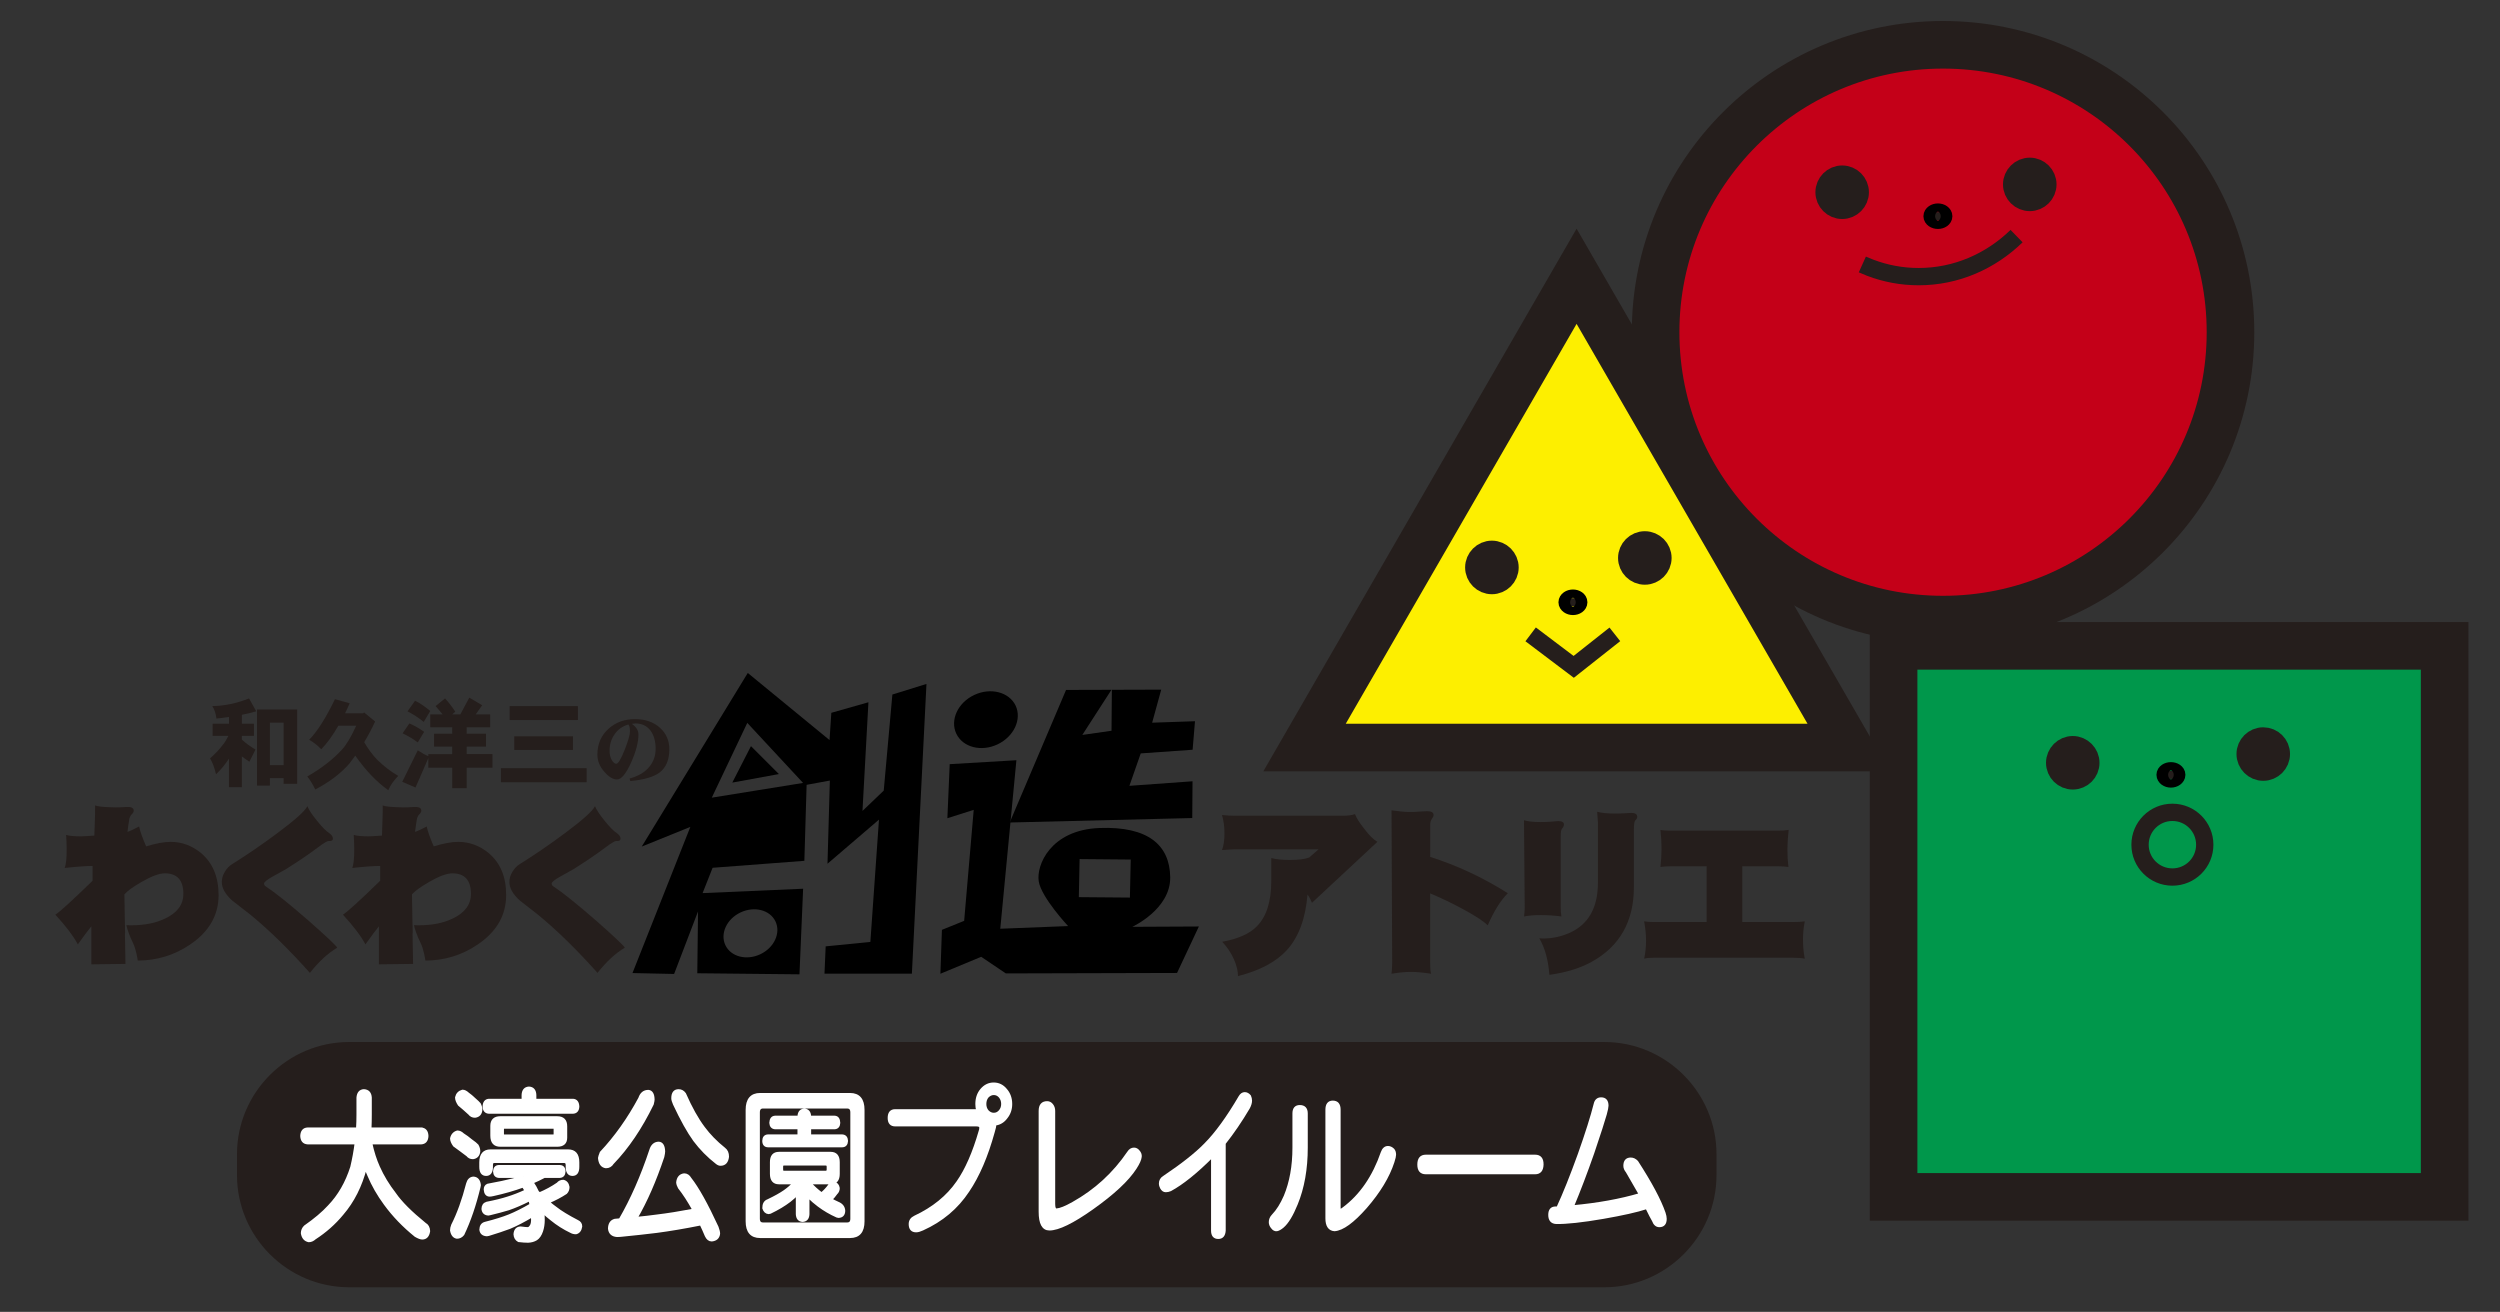 <?xml version="1.0" encoding="utf-8"?>
<!-- Generator: Adobe Illustrator 15.1.0, SVG Export Plug-In . SVG Version: 6.00 Build 0)  -->
<!DOCTYPE svg PUBLIC "-//W3C//DTD SVG 1.1//EN" "http://www.w3.org/Graphics/SVG/1.1/DTD/svg11.dtd">
<svg version="1.1" id="レイヤー_1" xmlns="http://www.w3.org/2000/svg" xmlns:xlink="http://www.w3.org/1999/xlink" x="0px"
	 y="0px" width="242.391px" height="127.197px" viewBox="0 0 242.391 127.197" enable-background="new 0 0 242.391 127.197"
	 xml:space="preserve">
<rect x="0" y="0" width="242.391" height="127.197" fill="#333333" stroke="none"/>
<g>
	<polygon points="71,75.877 72.81,72.344 75.517,75.051 	"/>
	<path d="M86.522,67.338l-0.838,9.316l-2.061,1.971L84.2,68.089l-3.597,1.021l-0.173,2.646l-7.928-6.508L62.221,82.081l4.712-1.909
		l-5.61,14.172l4.036,0.088l2.319-6.063l-0.071,5.995l9.906,0.103l0.355-8.299l-9.747,0.425l0.971-2.456l8.896-0.675l0.218-7.368
		l2.253-0.415l-0.229,8.065l4.992-4.276l-0.835,11.858l-4.333,0.43l-0.115,2.646l8.474,0.004l1.414-28.093L86.522,67.338z
		 M71.801,88.467c1.341-0.636,2.858-0.245,3.389,0.877c0.529,1.118-0.128,2.54-1.471,3.175c-1.341,0.636-2.858,0.243-3.388-0.877
		C69.801,90.523,70.459,89.099,71.801,88.467z M69.012,77.338l3.442-7.25l5.409,5.823L69.012,77.338z"/>
	<path d="M98.469,68.409c-0.633-1.313-2.423-1.776-4.007-1.029c-1.594,0.745-2.368,2.432-1.743,3.753
		c0.627,1.325,2.421,1.789,4.005,1.035C98.309,71.415,99.091,69.735,98.469,68.409z"/>
	<path d="M109.781,89.861c0,0,3.723-1.704,3.679-4.814c-0.046-3.118-2.146-4.945-6.87-4.767c-4.734,0.186-6.136,3.618-5.877,5.18
		c0.253,1.559,2.845,4.329,2.845,4.329l-6.576,0.258l1.564-16.338L92.08,74.09l-0.226,5.242l2.553-0.812l-0.926,10.762l-2.156,0.872
		l-0.147,4.257l3.955-1.643l2.39,1.612l16.598-0.045l2.117-4.506L109.781,89.861z M109.551,87.026l-4.951-0.042l0.075-3.69
		l4.958,0.045L109.551,87.026z"/>
	<polygon points="115.632,72.692 115.862,69.927 111.708,70.069 112.588,66.866 107.802,66.881 107.769,70.85 104.938,71.256 
		107.761,66.881 103.361,66.894 97.897,79.747 115.597,79.315 115.623,75.75 109.503,76.191 110.602,73.047 	"/>
	<path fill="#251E1C" d="M24.277,88.686c-0.592-0.449-1.167-0.92-1.764-1.374c-0.677-0.614-1.008-1.206-1.008-1.795
		c0-0.334,0.088-0.666,0.298-0.999c0.186-0.313,0.415-0.558,0.694-0.729c1.428-0.895,2.911-1.902,4.408-3.022
		c1.726-1.285,2.688-2.149,2.896-2.606c0.137,0.347,0.451,0.832,0.943,1.425c0.488,0.608,0.888,1.011,1.166,1.182
		c0.25,0.184,0.367,0.345,0.367,0.53c0,0.189-0.14,0.276-0.416,0.239c-0.124,0-0.456,0.189-0.996,0.595
		c-0.955,0.723-2.018,1.431-3.173,2.157c-0.401,0.216-0.784,0.439-1.168,0.648c-0.627,0.343-0.922,0.591-0.922,0.729
		c0,0.109,0.05,0.208,0.173,0.282c0.875,0.57,2.25,1.672,4.132,3.308c1.777,1.567,2.7,2.441,2.788,2.629
		c-0.889,0.523-1.777,1.342-2.649,2.441C28.042,92.083,26.124,90.201,24.277,88.686z"/>
	<path fill="#251E1C" d="M52.16,88.686c-0.59-0.449-1.167-0.92-1.759-1.374c-0.681-0.614-1.01-1.206-1.01-1.795
		c0-0.334,0.086-0.666,0.298-0.999c0.188-0.313,0.415-0.558,0.696-0.729c1.425-0.895,2.91-1.902,4.406-3.022
		c1.728-1.285,2.684-2.149,2.896-2.606c0.139,0.347,0.454,0.832,0.941,1.425c0.49,0.608,0.888,1.011,1.17,1.182
		c0.242,0.184,0.364,0.345,0.364,0.53c0,0.189-0.138,0.276-0.417,0.239c-0.121,0-0.457,0.189-0.996,0.595
		c-0.956,0.723-2.02,1.431-3.17,2.157c-0.4,0.216-0.785,0.439-1.168,0.648c-0.631,0.343-0.924,0.591-0.924,0.729
		c0,0.109,0.053,0.208,0.177,0.282c0.869,0.57,2.247,1.672,4.126,3.308c1.781,1.567,2.701,2.441,2.79,2.629
		c-0.889,0.523-1.777,1.342-2.649,2.441C55.926,92.083,54.008,90.201,52.16,88.686z"/>
	<path fill="#251E1C" d="M124.775,92.115c-1.049,1.148-2.637,1.99-4.745,2.524c0-0.487-0.125-1.025-0.396-1.638
		c-0.302-0.667-0.685-1.217-1.136-1.69c1.533-0.28,2.646-0.766,3.363-1.501c0.92-0.922,1.397-2.389,1.397-4.385v-2.234
		c0.483,0.135,1.102,0.186,1.795,0.186c0.799,0,1.431-0.064,1.884-0.238l0.904-0.789h-8.127c-0.28,0-0.696,0.04-1.235,0.068
		c0.156-0.401,0.241-0.937,0.241-1.605c0-0.673-0.083-1.27-0.241-1.793c0.52,0.057,0.923,0.07,1.183,0.07h10.564
		c0.455,0,0.837-0.05,1.15-0.157c0.153,0.403,0.451,0.87,0.903,1.431c0.475,0.628,0.89,1.045,1.271,1.255l-6.346,5.912
		c-0.121-0.298-0.258-0.56-0.433-0.806C126.584,89.045,125.923,90.846,124.775,92.115z"/>
	<path fill="#251E1C" d="M141.994,88.227c-1.157-0.631-2.27-1.168-3.331-1.605V93.4c0,0.415,0.02,0.766,0.089,1.01
		c-0.767-0.117-1.417-0.178-1.938-0.178c-0.557,0-1.179,0.059-1.897,0.178c0.038-0.307,0.064-0.675,0.064-1.08l-0.064-14.764
		c0.746,0.103,1.31,0.159,1.689,0.159c0.35,0,0.7,0,1.045-0.038c0.355-0.019,0.582-0.039,0.718-0.039
		c0.417,0,0.625,0.129,0.625,0.369c0,0.125-0.07,0.243-0.171,0.387c-0.107,0.139-0.155,0.33-0.155,0.574v3.106
		c2.577,0.815,5.09,1.983,7.527,3.519c-0.7,0.693-1.343,1.723-1.953,3.121C143.895,89.353,143.141,88.856,141.994,88.227z"/>
	<path fill="#251E1C" d="M149.244,90.977c0.979,0.07,1.953-0.104,2.907-0.516c1.854-0.824,2.777-2.439,2.777-4.875v-5.864
		l-0.073-1.016c0.453,0.123,1.026,0.172,1.69,0.172c0.284,0,0.633,0,1.012-0.028c0.385-0.021,0.594-0.034,0.647-0.034
		c0.344,0,0.537,0.135,0.537,0.398c0,0.099-0.063,0.21-0.191,0.33c-0.082,0.091-0.135,0.381-0.135,0.911v5.571
		c0,3.314-1.379,5.735-4.098,7.234c-1.149,0.628-2.511,1.041-4.095,1.257C150.114,93.053,149.78,91.885,149.244,90.977z
		 M147.831,88.042l-0.07-8.513c0.419,0.121,0.924,0.173,1.549,0.173c0.276,0,0.632,0,1.05-0.034
		c0.397-0.032,0.646-0.059,0.716-0.059c0.361,0,0.558,0.113,0.558,0.318c0,0.155-0.069,0.299-0.192,0.419
		c-0.087,0.109-0.12,0.367-0.12,0.78v6.877c0,0.309,0.018,0.588,0.071,0.853c-0.679-0.091-1.346-0.132-2.004-0.132
		c-0.632,0-1.173,0.041-1.622,0.132C147.796,88.592,147.831,88.312,147.831,88.042z"/>
	<path fill="#251E1C" d="M159.594,91.209c0-0.614-0.066-1.239-0.186-1.882c0.238,0.049,0.551,0.068,0.922,0.068h5.139v-5.404h-3.505
		c-0.366,0-0.695,0.032-0.974,0.066c0.141-1.171,0.141-2.367,0-3.592c0.278,0.055,0.587,0.07,0.94,0.07h10.474
		c0.368,0,0.697-0.018,1.021-0.07c-0.16,1.329-0.16,2.516-0.024,3.592c-0.279-0.034-0.611-0.066-0.995-0.066h-3.479v5.404h5.033
		c0.381,0,0.729-0.02,1.026-0.066c-0.127,0.627-0.174,1.219-0.174,1.789c0,0.58,0.047,1.188,0.174,1.831
		c-0.349-0.07-0.714-0.089-1.13-0.089h-13.543c-0.354,0-0.667,0.019-0.903,0.089C159.528,92.427,159.594,91.833,159.594,91.209z"/>
	<path fill="#251E1C" d="M26.168,74.184v-4.115h1.327v4.115H26.168z M24.148,67.717c-1.225,0.487-2.418,0.729-3.57,0.741
		c0.21,0.302,0.351,0.715,0.405,1.211c0.414-0.041,0.82-0.093,1.218-0.155v0.656h-1.587v1.179h1.528
		c-0.172,0.356-0.348,0.639-0.52,0.842c-0.353,0.478-0.771,0.915-1.258,1.336c0.235,0.387,0.431,0.9,0.582,1.543
		c0.492-0.468,0.903-0.978,1.254-1.515v2.768h1.25v-2.983c0.215,0.161,0.461,0.336,0.729,0.512l0.595-1.177
		c-0.528-0.316-0.972-0.639-1.325-0.969v-0.356h1.173V70.17h-1.17v-0.868c0.489-0.091,0.957-0.207,1.394-0.336L24.148,67.717z
		 M28.813,68.784H24.92v7.387h1.248v-0.729h1.327v0.551h1.318V68.784z"/>
	<path fill="#251E1C" d="M33.906,68.187c-0.152,0.337-0.3,0.669-0.452,0.968h1.753l0.092-0.079l1.073,0.878
		c-0.329,0.712-0.685,1.382-1.062,2.005c0.386,0.663,0.808,1.232,1.279,1.721c0.658,0.638,1.337,1.156,2.022,1.545
		c-0.48,0.507-0.797,0.967-0.96,1.39c-1.089-0.762-2.162-1.869-3.207-3.35c-0.191,0.266-0.377,0.521-0.566,0.765
		c-0.846,0.976-1.958,1.806-3.312,2.517c-0.237-0.494-0.492-0.915-0.775-1.259c1.385-0.796,2.514-1.673,3.379-2.625
		c0.426-0.466,0.873-1.217,1.365-2.299h-1.731c-0.556,0.967-1.114,1.723-1.657,2.282c-0.356-0.374-0.752-0.687-1.172-0.92
		c0.779-0.788,1.616-2.111,2.501-3.935L33.906,68.187z"/>
	<path fill="#251E1C" d="M41.718,68.933l-0.634,1.063c-0.479-0.397-1.005-0.728-1.571-1.029l0.732-1.029
		C40.728,68.179,41.218,68.52,41.718,68.933z M41.123,70.956l-0.62,1.027c-0.451-0.341-0.943-0.633-1.47-0.883l0.656-0.959
		C40.163,70.345,40.642,70.611,41.123,70.956z M41.527,73.312v-0.193h2.317v-0.728h-1.761v-1.253h1.761v-0.624h-2.128v-1.247h1.205
		c-0.217-0.268-0.445-0.529-0.687-0.808l0.916-0.741c0.28,0.298,0.617,0.717,0.993,1.281l-0.298,0.268h0.787l0.87-1.628l1.249,0.739
		l-0.628,0.885h1.402v1.251h-2.277v0.624h1.873v1.251h-1.873v0.726h2.502v1.323h-2.502v1.984h-1.401v-1.984h-2.317v-0.935
		l-1.244,2.854l-1.287-0.554l1.507-3.054C40.881,73,41.218,73.189,41.527,73.312z"/>
	<path fill="#251E1C" d="M56.032,68.462v1.35h-6.618v-1.35H56.032z M55.551,71.39v1.323h-5.693V71.39H55.551z M56.879,74.48v1.362
		h-8.313V74.48H56.879z"/>
	<path fill="#251E1C" d="M60.922,70.247c0.099,0.09,0.158,0.313,0.158,0.67c0,0.329-0.177,0.923-0.513,1.785
		c-0.359,0.9-0.632,1.35-0.816,1.35c-0.143,0-0.276-0.108-0.407-0.318c-0.159-0.245-0.242-0.554-0.242-0.929
		c0-0.618,0.165-1.158,0.497-1.627C59.927,70.714,60.37,70.397,60.922,70.247z M61.112,75.731c1.312-0.129,2.263-0.398,2.837-0.827
		c0.63-0.488,0.949-1.228,0.949-2.257c0-0.838-0.303-1.534-0.902-2.076c-0.625-0.566-1.43-0.849-2.44-0.849
		c-1.008,0-1.848,0.314-2.533,0.915c-0.736,0.654-1.103,1.496-1.103,2.53c0,0.608,0.23,1.17,0.694,1.684
		c0.417,0.483,0.825,0.724,1.214,0.724c0.417,0,0.88-0.562,1.38-1.683c0.463-1.05,0.694-1.941,0.694-2.669
		c0-0.403-0.215-0.747-0.641-1.039c0.191-0.032,0.304-0.043,0.353-0.043c0.603,0,1.084,0.226,1.439,0.671
		c0.34,0.451,0.516,1.052,0.516,1.785c0,0.646-0.19,1.217-0.574,1.702c-0.436,0.56-1.086,0.95-1.954,1.183L61.112,75.731z"/>
	<path fill="#251E1C" d="M19.486,82.704c-0.871-0.713-1.852-1.08-2.945-1.08c-0.664,0-1.465,0.159-2.371,0.438
		c-0.365-0.84-0.592-1.479-0.681-1.93c-0.594,0.31-0.975,0.487-1.131,0.518c0.066-0.555,0.141-0.989,0.189-1.312
		c0.069-0.189,0.14-0.312,0.209-0.362c0.138-0.136,0.209-0.261,0.209-0.377c0-0.284-0.261-0.391-0.767-0.354
		c-0.369,0.032-0.857,0.052-1.482,0.021c-0.732-0.021-1.238-0.072-1.498-0.175c0.017,0.246,0,1.215-0.07,2.925
		c-0.729,0.053-1.151,0.072-1.292,0.072c-0.641,0-1.13-0.036-1.445-0.139c0.038,0.502,0.052,0.991,0.052,1.461
		c0,0.852-0.067,1.43-0.19,1.744c1.29-0.139,2.181-0.193,2.701-0.193v1.435c-1.971,1.917-3.169,3.009-3.607,3.289
		c1.01,1.1,1.742,2.057,2.181,2.879c0.556-0.79,0.991-1.364,1.307-1.751v3.685l3.31-0.04l-0.053-2.978
		c0.006,0.01,0.01,0.022,0.017,0.034l-0.013-0.817c-0.001,0-0.004,0-0.005,0l-0.051-2.979c0.245-0.296,0.785-0.699,1.625-1.185
		c0.956-0.554,1.723-0.858,2.301-0.858c1.183,0,1.792,0.665,1.792,1.986c0,1.048-0.591,1.839-1.76,2.392
		c-0.941,0.457-2.039,0.658-3.276,0.658c-0.208,0.002-0.361,0-0.491-0.008c0.059,0.3,0.298,1.037,0.647,1.736
		c0.289,0.584,0.431,1.499,0.459,1.694c1.816-0.006,3.506-0.496,5.05-1.539c1.845-1.233,2.786-2.843,2.786-4.812
		C21.19,85.007,20.616,83.65,19.486,82.704z"/>
	<path fill="#251E1C" d="M47.37,82.704c-0.869-0.713-1.85-1.08-2.946-1.08c-0.661,0-1.462,0.159-2.37,0.438
		c-0.364-0.84-0.594-1.479-0.679-1.93c-0.591,0.31-0.977,0.487-1.136,0.518c0.071-0.555,0.143-0.989,0.195-1.312
		c0.069-0.189,0.138-0.312,0.206-0.362c0.142-0.136,0.211-0.261,0.211-0.377c0-0.284-0.263-0.391-0.771-0.354
		c-0.365,0.032-0.854,0.052-1.479,0.021c-0.731-0.021-1.239-0.072-1.5-0.175c0.022,0.246,0,1.215-0.066,2.925
		c-0.732,0.053-1.149,0.072-1.29,0.072c-0.645,0-1.134-0.036-1.448-0.139c0.035,0.502,0.048,0.991,0.048,1.461
		c0,0.852-0.065,1.43-0.187,1.744c1.292-0.139,2.177-0.193,2.703-0.193v1.435c-1.97,1.917-3.174,3.009-3.611,3.289
		c1.011,1.1,1.745,2.057,2.182,2.879c0.556-0.79,0.993-1.364,1.306-1.751v3.685l3.314-0.04l-0.055-2.978
		c0.007,0.012,0.012,0.026,0.02,0.04l-0.013-0.823c-0.002,0-0.005,0-0.008,0l-0.054-2.979c0.248-0.296,0.789-0.699,1.624-1.185
		c0.958-0.554,1.724-0.858,2.301-0.858c1.184,0,1.795,0.665,1.795,1.986c0,1.048-0.595,1.839-1.76,2.392
		c-0.942,0.457-2.038,0.658-3.277,0.658c-0.206,0.002-0.358,0-0.487-0.008c0.058,0.302,0.296,1.037,0.648,1.736
		c0.288,0.584,0.431,1.499,0.459,1.694c1.814-0.006,3.499-0.496,5.043-1.539c1.848-1.233,2.787-2.843,2.787-4.812
		C49.077,85.007,48.505,83.65,47.37,82.704z"/>
	<path fill="#C40018" stroke="#251E1C" stroke-width="4.615" d="M188.388,4.343c15.394,0,27.872,12.476,27.872,27.866
		c0,15.391-12.479,27.866-27.872,27.866c-15.387,0-27.867-12.476-27.867-27.866C160.522,16.821,173.002,4.343,188.388,4.343z"/>
	<rect x="183.596" y="62.618" fill="#00974B" stroke="#251E1C" stroke-width="4.615" width="53.428" height="53.428"/>
	<polygon fill="#FDEF00" stroke="#251E1C" stroke-width="4.615" points="126.484,72.476 152.861,26.785 179.247,72.476 	"/>
	<path fill="#251E1C" stroke="#251E1C" stroke-width="2.349" d="M177.19,18.638c0,0.782,0.641,1.423,1.42,1.423
		c0.784,0,1.42-0.642,1.42-1.423s-0.636-1.421-1.42-1.421C177.831,17.216,177.19,17.857,177.19,18.638L177.19,18.638z"/>
	<path fill="#251E1C" stroke="#251E1C" stroke-width="2.349" d="M195.377,17.878c0,0.786,0.64,1.42,1.427,1.42
		c0.777,0,1.416-0.638,1.416-1.42c0-0.778-0.64-1.418-1.416-1.418C196.015,16.46,195.377,17.102,195.377,17.878L195.377,17.878z"/>
	<path fill="#251E1C" stroke="#251E1C" stroke-width="2.349" d="M143.227,55.018c0,0.783,0.643,1.422,1.42,1.422
		c0.781,0,1.425-0.64,1.425-1.422c0-0.78-0.643-1.424-1.425-1.424C143.867,53.594,143.227,54.24,143.227,55.018L143.227,55.018z"/>
	<path fill="#251E1C" stroke="#251E1C" stroke-width="2.349" d="M158.055,54.098c0,0.786,0.643,1.419,1.424,1.419
		c0.779,0,1.419-0.637,1.419-1.419c0-0.781-0.644-1.419-1.419-1.419C158.698,52.677,158.055,53.317,158.055,54.098L158.055,54.098z"
		/>
	<path fill="#251E1C" stroke="#251E1C" stroke-width="2.349" d="M199.548,73.959c0,0.786,0.639,1.418,1.421,1.418
		c0.783,0,1.417-0.632,1.417-1.418c0-0.777-0.639-1.424-1.417-1.424C200.187,72.535,199.548,73.181,199.548,73.959L199.548,73.959z"
		/>
	<path fill="#251E1C" stroke="#251E1C" stroke-width="2.349" d="M218.016,73.105c0,0.787,0.642,1.426,1.419,1.426
		c0.782,0,1.423-0.639,1.423-1.426c0-0.78-0.64-1.414-1.423-1.414C218.658,71.691,218.016,72.325,218.016,73.105L218.016,73.105z"/>
	<path fill="#251E1C" stroke="#000000" stroke-width="1.678" d="M187.327,20.962c0,0.221,0.26,0.398,0.57,0.398
		s0.562-0.178,0.562-0.398c0-0.218-0.255-0.399-0.562-0.399C187.587,20.562,187.327,20.743,187.327,20.962L187.327,20.962z"/>
	<path fill="#251E1C" stroke="#000000" stroke-width="1.678" d="M151.94,58.394c0,0.217,0.259,0.402,0.567,0.402
		c0.317,0,0.565-0.185,0.565-0.402c0-0.219-0.252-0.399-0.565-0.399C152.199,57.995,151.94,58.175,151.94,58.394L151.94,58.394z"/>
	<path fill="#251E1C" stroke="#000000" stroke-width="1.678" d="M209.921,75.121c0,0.22,0.251,0.405,0.562,0.405
		c0.314,0,0.568-0.186,0.568-0.405c0-0.215-0.254-0.389-0.568-0.389C210.174,74.732,209.921,74.906,209.921,75.121L209.921,75.121z"
		/>
	<path fill="none" stroke="#251E1C" stroke-width="1.678" d="M210.626,78.761c1.737,0,3.139,1.404,3.139,3.139
		c0,1.732-1.401,3.134-3.139,3.134c-1.731,0-3.135-1.401-3.135-3.134C207.491,80.166,208.895,78.761,210.626,78.761z"/>
	<path fill="none" stroke="#251E1C" stroke-width="1.678" d="M180.566,25.641c0.255,0.115,0.508,0.22,0.772,0.32
		c1.473,0.557,3.046,0.86,4.69,0.86c3.646,0,6.977-1.486,9.492-3.929"/>
	<g>
		<polyline fill="none" stroke="#251E1C" stroke-width="1.678" points="148.406,61.505 152.581,64.657 156.57,61.505 		"/>
	</g>
	<path fill="#251E1C" d="M166.426,113.935c0,5.979-4.889,10.874-10.872,10.874H33.85c-5.98,0-10.872-4.893-10.872-10.874v-2.032
		c0-5.977,4.892-10.874,10.872-10.874h121.704c5.982,0,10.872,4.897,10.872,10.874V113.935z"/>
	<g>
		<path fill="#FFFFFF" stroke="#FFFFFF" stroke-width="0.257" d="M40.827,109.447c0.375,0.019,0.569,0.25,0.587,0.693
			c-0.018,0.437-0.211,0.667-0.587,0.688h-4.863c0.188,0.864,0.435,1.642,0.737,2.312c0.4,0.903,0.929,1.775,1.585,2.619
			c0.58,0.84,1.551,1.809,2.91,2.913c0.237,0.125,0.365,0.356,0.382,0.69c-0.07,0.462-0.286,0.691-0.64,0.691
			c-0.148,0-0.362-0.083-0.644-0.244c-1.156-0.931-2.145-1.96-2.963-3.082c-0.655-0.891-1.186-1.812-1.585-2.77
			c-0.111-0.242-0.211-0.496-0.3-0.752c-0.457,1.775-1.213,3.273-2.27,4.501c-0.755,0.914-1.639,1.694-2.651,2.349
			c-0.182,0.167-0.377,0.258-0.589,0.258c-0.364-0.076-0.575-0.328-0.64-0.758c0.009-0.245,0.099-0.455,0.273-0.626
			c0.982-0.686,1.759-1.342,2.322-1.962c0.981-1.018,1.715-2.287,2.197-3.81c0.184-0.771,0.326-1.551,0.424-2.331h-4.685
			c-0.374-0.021-0.57-0.252-0.588-0.688c0.018-0.443,0.214-0.677,0.588-0.693h4.821c0.03-0.461,0.041-0.927,0.041-1.386v-1.638
			c0.037-0.439,0.233-0.669,0.588-0.691c0.401,0.022,0.615,0.252,0.642,0.691v1.638c0,0.474-0.01,0.933-0.029,1.386H40.827z"/>
		<path fill="#FFFFFF" stroke="#FFFFFF" stroke-width="0.257" d="M45.905,114.206c0.346,0.023,0.542,0.253,0.59,0.69
			c-0.013,0.053-0.022,0.113-0.03,0.18c-0.425,1.769-0.95,3.302-1.569,4.597c-0.164,0.201-0.36,0.302-0.589,0.302
			c-0.291-0.042-0.474-0.271-0.546-0.688c0-0.151,0.036-0.314,0.108-0.498c0.558-1.096,1.039-2.431,1.451-4.021
			C45.417,114.413,45.614,114.223,45.905,114.206z M44.347,109.735c0.183,0,0.367,0.087,0.548,0.26
			c0.255,0.159,0.509,0.345,0.765,0.561c0.32,0.226,0.524,0.393,0.616,0.499c0.111,0.191,0.163,0.387,0.163,0.576
			c-0.044,0.377-0.242,0.587-0.586,0.631c-0.225,0-0.405-0.089-0.531-0.256c-0.192-0.141-0.418-0.311-0.67-0.502
			c-0.22-0.163-0.425-0.308-0.614-0.449c-0.184-0.258-0.274-0.483-0.274-0.675C43.841,110.04,44.041,109.822,44.347,109.735z
			 M44.84,105.779c0.171,0,0.351,0.091,0.532,0.262c0.209,0.147,0.417,0.32,0.612,0.512c0.258,0.224,0.425,0.383,0.508,0.485
			c0.099,0.189,0.148,0.383,0.148,0.576c-0.035,0.375-0.232,0.586-0.586,0.631c-0.229,0-0.407-0.087-0.535-0.26
			c-0.145-0.129-0.318-0.286-0.518-0.466c-0.183-0.153-0.344-0.292-0.491-0.417c-0.175-0.268-0.263-0.497-0.263-0.697
			C44.324,106.077,44.52,105.87,44.84,105.779z M47.558,111.57h7.527c0.639,0,0.956,0.373,0.956,1.127v0.431
			c0,0.504-0.177,0.758-0.534,0.758c-0.353,0-0.532-0.254-0.532-0.758v-0.176c0-0.213-0.093-0.319-0.273-0.319h-6.778
			c-0.174,0-0.257,0.106-0.257,0.319v0.176c0,0.504-0.181,0.758-0.534,0.758c-0.357,0-0.536-0.254-0.536-0.758v-0.431
			C46.603,111.941,46.923,111.57,47.558,111.57z M54.281,113.084c0.273,0.01,0.415,0.173,0.424,0.493
			c-0.014,0.312-0.151,0.479-0.424,0.5h-1.502c-0.403,0.213-0.795,0.402-1.173,0.56c0.206,0.302,0.38,0.604,0.519,0.919
			c0.064,0.064,0.121,0.122,0.178,0.177c0.657-0.278,1.249-0.601,1.775-0.965c0.138-0.171,0.318-0.252,0.535-0.252
			c0.266,0.059,0.422,0.252,0.479,0.574c0,0.224-0.073,0.413-0.22,0.564c-0.5,0.33-1.069,0.628-1.708,0.9
			c0.257,0.224,0.499,0.419,0.727,0.576c0.438,0.351,1.138,0.785,2.103,1.285c0.221,0.101,0.329,0.266,0.329,0.499
			c-0.053,0.351-0.214,0.561-0.479,0.627c-0.183,0-0.344-0.04-0.493-0.127c-0.673-0.32-1.306-0.722-1.899-1.207
			c-0.265-0.199-0.532-0.435-0.805-0.707c0.027,0.258,0.042,0.522,0.042,0.788c0,0.385-0.055,0.743-0.167,1.077
			c-0.125,0.367-0.302,0.623-0.531,0.773c-0.229,0.138-0.491,0.212-0.794,0.224c-0.245,0-0.552-0.021-0.914-0.064
			c-0.231-0.131-0.353-0.338-0.369-0.626c0.027-0.396,0.201-0.606,0.532-0.631h0.042c0.336,0.045,0.555,0.064,0.654,0.064
			c0.083,0,0.155-0.026,0.218-0.08c0.072-0.072,0.136-0.167,0.191-0.284c0.042-0.129,0.067-0.28,0.067-0.453
			c0-0.137-0.004-0.272-0.013-0.403c-0.819,0.494-1.556,0.87-2.2,1.141c-0.6,0.224-1.277,0.449-2.02,0.675
			c-0.083,0.012-0.149,0.021-0.193,0.034c-0.354-0.022-0.551-0.193-0.588-0.512c0.011-0.343,0.15-0.552,0.423-0.629
			c0.975-0.245,1.752-0.491,2.336-0.725c0.611-0.248,1.312-0.597,2.105-1.058c-0.03-0.131-0.055-0.256-0.083-0.373
			c-0.008-0.04-0.02-0.076-0.027-0.112c-0.767,0.389-1.448,0.683-2.05,0.888c-0.528,0.157-1.124,0.32-1.789,0.479
			c-0.07,0.011-0.131,0.022-0.178,0.034c-0.32-0.023-0.498-0.193-0.533-0.514c0.007-0.3,0.136-0.489,0.381-0.567
			c0.848-0.166,1.531-0.339,2.05-0.508c0.51-0.155,1.095-0.379,1.748-0.681c-0.083-0.159-0.174-0.309-0.27-0.447
			c-0.877,0.32-1.848,0.6-2.912,0.834c-0.156,0.038-0.274,0.048-0.354,0.048c-0.258-0.018-0.398-0.205-0.424-0.562
			c0-0.212,0.085-0.359,0.262-0.434c0.994-0.182,1.802-0.353,2.433-0.514c0.344-0.087,0.69-0.188,1.037-0.306h-2.403
			c-0.264-0.022-0.408-0.188-0.423-0.5c0.018-0.322,0.161-0.483,0.423-0.493h5.931V113.084z M51.286,105.477
			c0.376,0.021,0.571,0.251,0.589,0.688v0.497h3.69c0.3,0.022,0.461,0.23,0.477,0.631c-0.018,0.353-0.177,0.54-0.477,0.562h-8.171
			c-0.3-0.022-0.461-0.208-0.478-0.562c0.017-0.4,0.177-0.606,0.478-0.631H50.7v-0.497
			C50.719,105.728,50.917,105.499,51.286,105.477z M48.514,108.353h5.507c0.563,0,0.845,0.282,0.845,0.853v1.096
			c0,0.506-0.281,0.755-0.845,0.755h-5.507c-0.567,0-0.846-0.313-0.846-0.948v-0.949C47.67,108.624,47.948,108.353,48.514,108.353z
			 M48.844,110.124h4.847c0.073,0,0.113-0.066,0.113-0.195v-0.495c0-0.089-0.04-0.125-0.113-0.125h-4.847
			c-0.075,0-0.111,0.07-0.111,0.222v0.4C48.735,110.057,48.768,110.124,48.844,110.124z"/>
		<path fill="#FFFFFF" stroke="#FFFFFF" stroke-width="0.257" d="M62.015,106.488c-1.077,2.004-2.323,3.761-3.743,5.271
			c-0.103,0.258-0.154,0.43-0.164,0.514c0.043,0.522,0.259,0.818,0.64,0.868c0.275,0,0.491-0.12,0.646-0.372
			c1.457-1.509,2.745-3.417,3.864-5.717c0.053-0.214,0.081-0.361,0.081-0.434c-0.008-0.516-0.168-0.792-0.475-0.819
			C62.451,105.797,62.169,106.027,62.015,106.488z M63.08,111.518c-0.848,2.548-1.836,4.794-2.966,6.736
			c-0.162,0.021-0.333,0.036-0.503,0.046c-0.347,0.099-0.525,0.371-0.536,0.82c0.045,0.427,0.295,0.656,0.751,0.69
			c0.095-0.008,0.206-0.016,0.34-0.016c1.303-0.127,2.474-0.258,3.513-0.385c1.248-0.165,2.674-0.405,4.276-0.726
			c0.171,0.354,0.34,0.729,0.505,1.124c0.134,0.29,0.32,0.434,0.547,0.434c0.411-0.043,0.638-0.25,0.684-0.627
			c0-0.153-0.049-0.362-0.15-0.63c-1.03-2.229-1.904-3.796-2.623-4.706c-0.147-0.258-0.341-0.387-0.587-0.387
			c-0.384,0.05-0.595,0.304-0.644,0.749c0.011,0.157,0.065,0.322,0.167,0.504c0.464,0.588,0.932,1.312,1.407,2.172
			c-1.358,0.256-2.561,0.449-3.608,0.573c-0.554,0.077-1.216,0.155-1.979,0.226c0.962-1.649,1.833-3.638,2.608-5.958
			c0.055-0.248,0.081-0.421,0.081-0.518c-0.018-0.526-0.182-0.796-0.492-0.818C63.482,110.827,63.218,111.058,63.08,111.518z
			 M65.213,106.488c0,0.127,0.053,0.316,0.163,0.564c0.712,1.519,1.362,2.685,1.955,3.503c0.608,0.812,1.332,1.551,2.17,2.201
			c0.128,0.102,0.247,0.146,0.355,0.146c0.412,0,0.641-0.252,0.699-0.754c0-0.34-0.111-0.594-0.332-0.759
			c-0.81-0.646-1.478-1.338-2.006-2.055c-0.62-0.824-1.232-1.92-1.832-3.282c-0.156-0.213-0.352-0.32-0.587-0.32
			C65.406,105.732,65.213,105.984,65.213,106.488z"/>
		<path fill="#FFFFFF" stroke="#FFFFFF" stroke-width="0.257" d="M73.706,106.099h8.705c0.857,0,1.282,0.506,1.282,1.513v10.8
			c0,1.001-0.424,1.496-1.282,1.496h-8.705c-0.855,0-1.283-0.495-1.283-1.496V107.61C72.423,106.605,72.852,106.099,73.706,106.099z
			 M82.139,118.653c0.29,0,0.434-0.163,0.434-0.493v-10.306c0-0.333-0.144-0.504-0.434-0.504h-8.157
			c-0.291,0-0.437,0.169-0.437,0.504v10.306c0,0.33,0.146,0.493,0.437,0.493H82.139z M75.524,111.806h5.016
			c0.5,0,0.751,0.294,0.751,0.88v1.124c0,0.591-0.251,0.889-0.751,0.889h-2.052c0.375,0.385,0.758,0.729,1.148,1.025
			c0.01,0.014,0.021,0.016,0.028,0.016c0.009-0.01,0.021-0.02,0.027-0.034c0.256-0.211,0.491-0.463,0.699-0.751
			c0.117-0.174,0.278-0.258,0.477-0.258c0.237,0.057,0.379,0.22,0.424,0.497c0,0.202-0.075,0.377-0.22,0.51
			c-0.154,0.222-0.325,0.417-0.502,0.597c0.204,0.116,0.428,0.231,0.667,0.338c0.373,0.153,0.57,0.401,0.587,0.756
			c-0.01,0.366-0.186,0.552-0.531,0.563c-0.038,0-0.083-0.012-0.136-0.032c-0.645-0.287-1.244-0.638-1.789-1.047
			c-0.329-0.244-0.667-0.536-1.014-0.879v1.719c-0.018,0.398-0.195,0.604-0.533,0.629c-0.337-0.022-0.512-0.23-0.533-0.629v-1.946
			c-0.229,0.238-0.471,0.458-0.733,0.659c-0.504,0.385-1.131,0.766-1.885,1.126c-0.056,0.019-0.108,0.03-0.153,0.03
			c-0.227-0.021-0.387-0.167-0.479-0.451c0-0.393,0.141-0.639,0.421-0.737c0.694-0.33,1.231-0.633,1.614-0.9
			c0.336-0.236,0.645-0.504,0.927-0.802h-1.473c-0.5,0-0.75-0.298-0.75-0.889v-1.122C74.773,112.102,75.023,111.806,75.524,111.806z
			 M80.923,108.302c0.265,0.014,0.405,0.199,0.419,0.567c-0.016,0.309-0.156,0.474-0.419,0.494h-2.406v0.755h3.142
			c0.272,0.017,0.418,0.178,0.436,0.502c-0.019,0.322-0.164,0.485-0.436,0.491h-7.203c-0.272-0.008-0.415-0.171-0.421-0.491
			c0.008-0.326,0.15-0.489,0.421-0.502h2.992v-0.755h-2.294c-0.274-0.022-0.418-0.188-0.437-0.494
			c0.02-0.368,0.163-0.554,0.437-0.567h2.296v-0.062c0.02-0.399,0.195-0.604,0.533-0.629c0.338,0.024,0.514,0.229,0.535,0.629v0.062
			H80.923z M80.061,113.639c0.146,0,0.218-0.085,0.218-0.26v-0.258c0-0.155-0.073-0.242-0.218-0.242h-4.06
			c-0.134,0-0.2,0.085-0.2,0.242v0.258c0,0.175,0.065,0.26,0.2,0.26H80.061z"/>
		<path fill="#FFFFFF" stroke="#FFFFFF" stroke-width="0.257" d="M96.485,109.002c-0.004,0.151-0.066,0.407-0.174,0.773
			c-0.643,2.323-1.455,4.221-2.449,5.691c-1.083,1.64-2.553,2.874-4.415,3.713c-0.246,0.114-0.453,0.175-0.625,0.175
			c-0.392,0-0.591-0.224-0.591-0.675c0-0.309,0.156-0.54,0.467-0.688c1.787-0.837,3.173-1.961,4.151-3.375
			c0.838-1.192,1.564-2.846,2.174-4.967c0.038-0.087,0.053-0.189,0.053-0.309c0-0.169-0.132-0.256-0.407-0.256h-7.872
			c-0.401,0-0.603-0.229-0.603-0.691c0-0.483,0.202-0.723,0.603-0.723h7.978c-0.056-0.212-0.081-0.423-0.081-0.625
			c0-0.55,0.151-1.011,0.465-1.382c0.334-0.393,0.73-0.58,1.185-0.58c0.466,0,0.857,0.188,1.178,0.58
			c0.326,0.371,0.49,0.832,0.49,1.382c0,0.504-0.153,0.943-0.456,1.315C97.28,108.734,96.915,108.95,96.485,109.002z M97.198,107.04
			c0-0.282-0.083-0.514-0.244-0.711c-0.164-0.188-0.364-0.286-0.599-0.286c-0.229,0-0.435,0.099-0.618,0.286
			c-0.154,0.193-0.233,0.425-0.233,0.711c0,0.267,0.078,0.498,0.233,0.689c0.183,0.195,0.389,0.29,0.618,0.29
			c0.235,0,0.435-0.095,0.599-0.29C97.115,107.54,97.198,107.31,97.198,107.04z"/>
		<path fill="#FFFFFF" stroke="#FFFFFF" stroke-width="0.257" d="M109.945,111.395c0.173,0,0.314,0.076,0.432,0.226
			c0.148,0.159,0.213,0.339,0.193,0.53c-0.026,0.27-0.187,0.626-0.477,1.077c-0.738,1.158-2.139,2.468-4.194,3.924
			c-1.907,1.35-3.292,2.024-4.155,2.024c-0.609,0-0.912-0.563-0.912-1.688v-9.774c0-0.548,0.232-0.821,0.695-0.821
			c0.189,0,0.343,0.084,0.464,0.243c0.126,0.161,0.188,0.351,0.188,0.578v9.019c0,0.385,0.087,0.572,0.262,0.562
			c0.345-0.022,0.876-0.233,1.602-0.643c2.178-1.219,3.964-2.856,5.367-4.919C109.552,111.508,109.733,111.395,109.945,111.395z"/>
		<path fill="#FFFFFF" stroke="#FFFFFF" stroke-width="0.257" d="M120.689,106.016c0.172,0,0.333,0.085,0.478,0.258
			c0.063,0.151,0.099,0.292,0.099,0.434c0,0.211-0.07,0.441-0.202,0.692c-0.742,1.26-1.526,2.41-2.352,3.455v8.455
			c-0.03,0.461-0.228,0.688-0.59,0.688c-0.385,0-0.574-0.229-0.574-0.688v-7.22c-1.549,1.553-2.908,2.648-4.072,3.279
			c-0.155,0.066-0.305,0.097-0.45,0.097c-0.177,0-0.314-0.104-0.425-0.305c-0.069-0.129-0.11-0.268-0.11-0.415
			c0-0.27,0.12-0.479,0.372-0.63c1.768-1.187,3.098-2.238,3.986-3.148c1.058-1.06,2.181-2.607,3.368-4.632
			C120.341,106.126,120.498,106.016,120.689,106.016z"/>
		<path fill="#FFFFFF" stroke="#FFFFFF" stroke-width="0.257" d="M126.022,107.269c0.429,0,0.646,0.23,0.646,0.691v3.31
			c0,2.069-0.325,3.896-0.973,5.472c-0.435,1.069-0.876,1.797-1.328,2.184c-0.215,0.181-0.408,0.29-0.569,0.32
			c-0.162,0.021-0.312-0.051-0.438-0.222c-0.143-0.161-0.215-0.339-0.215-0.532c0-0.235,0.088-0.451,0.273-0.643
			c0.443-0.459,0.834-1.086,1.174-1.863c0.562-1.352,0.845-2.921,0.845-4.71v-3.312C125.435,107.5,125.633,107.269,126.022,107.269z
			 M134.576,111.238c0.172,0,0.34,0.079,0.494,0.226c0.112,0.123,0.161,0.286,0.161,0.5c0,0.114-0.049,0.344-0.161,0.69
			c-0.464,1.429-1.348,2.891-2.65,4.39c-1.247,1.414-2.261,2.151-3.034,2.202c-0.5-0.039-0.751-0.415-0.751-1.122V107.59
			c0-0.499,0.198-0.751,0.587-0.751c0.419,0,0.631,0.252,0.631,0.751v9.454c0,0.203,0.039,0.304,0.124,0.304
			c0.028,0,0.126-0.062,0.295-0.187c1.668-1.245,2.912-3.052,3.732-5.421C134.124,111.409,134.313,111.238,134.576,111.238z"/>
		<path fill="#FFFFFF" stroke="#FFFFFF" stroke-width="0.257" d="M138.241,112.082h10.602c0.467,0,0.697,0.28,0.687,0.838
			c-0.019,0.538-0.247,0.805-0.687,0.805h-10.602c-0.463,0-0.694-0.267-0.694-0.805
			C137.544,112.362,137.777,112.082,138.241,112.082z"/>
		<path fill="#FFFFFF" stroke="#FFFFFF" stroke-width="0.257" d="M155.24,106.522c0.391,0,0.588,0.229,0.588,0.681
			c0,0.138-0.055,0.411-0.166,0.818c-0.174,0.618-0.576,1.875-1.213,3.757c-0.675,1.93-1.336,3.67-1.982,5.209
			c2.46-0.226,4.645-0.62,6.556-1.187c-0.464-0.813-0.889-1.549-1.271-2.205c-0.155-0.189-0.23-0.377-0.23-0.562
			c0-0.447,0.196-0.675,0.589-0.675c0.225,0,0.425,0.099,0.601,0.288c1.323,2.049,2.213,3.704,2.65,4.97
			c0.07,0.211,0.108,0.402,0.108,0.558c0,0.455-0.193,0.681-0.587,0.681c-0.266,0-0.464-0.175-0.587-0.516
			c-0.141-0.237-0.353-0.646-0.64-1.238c-0.957,0.312-2.359,0.626-4.201,0.946c-2.046,0.353-3.572,0.518-4.573,0.5
			c-0.427-0.022-0.641-0.274-0.641-0.756c0-0.461,0.193-0.688,0.586-0.688h0.201c0.621-1.342,1.316-3.072,2.08-5.191
			c0.718-2.028,1.234-3.656,1.544-4.891C154.731,106.691,154.931,106.522,155.24,106.522z"/>
	</g>
</g>
</svg>
